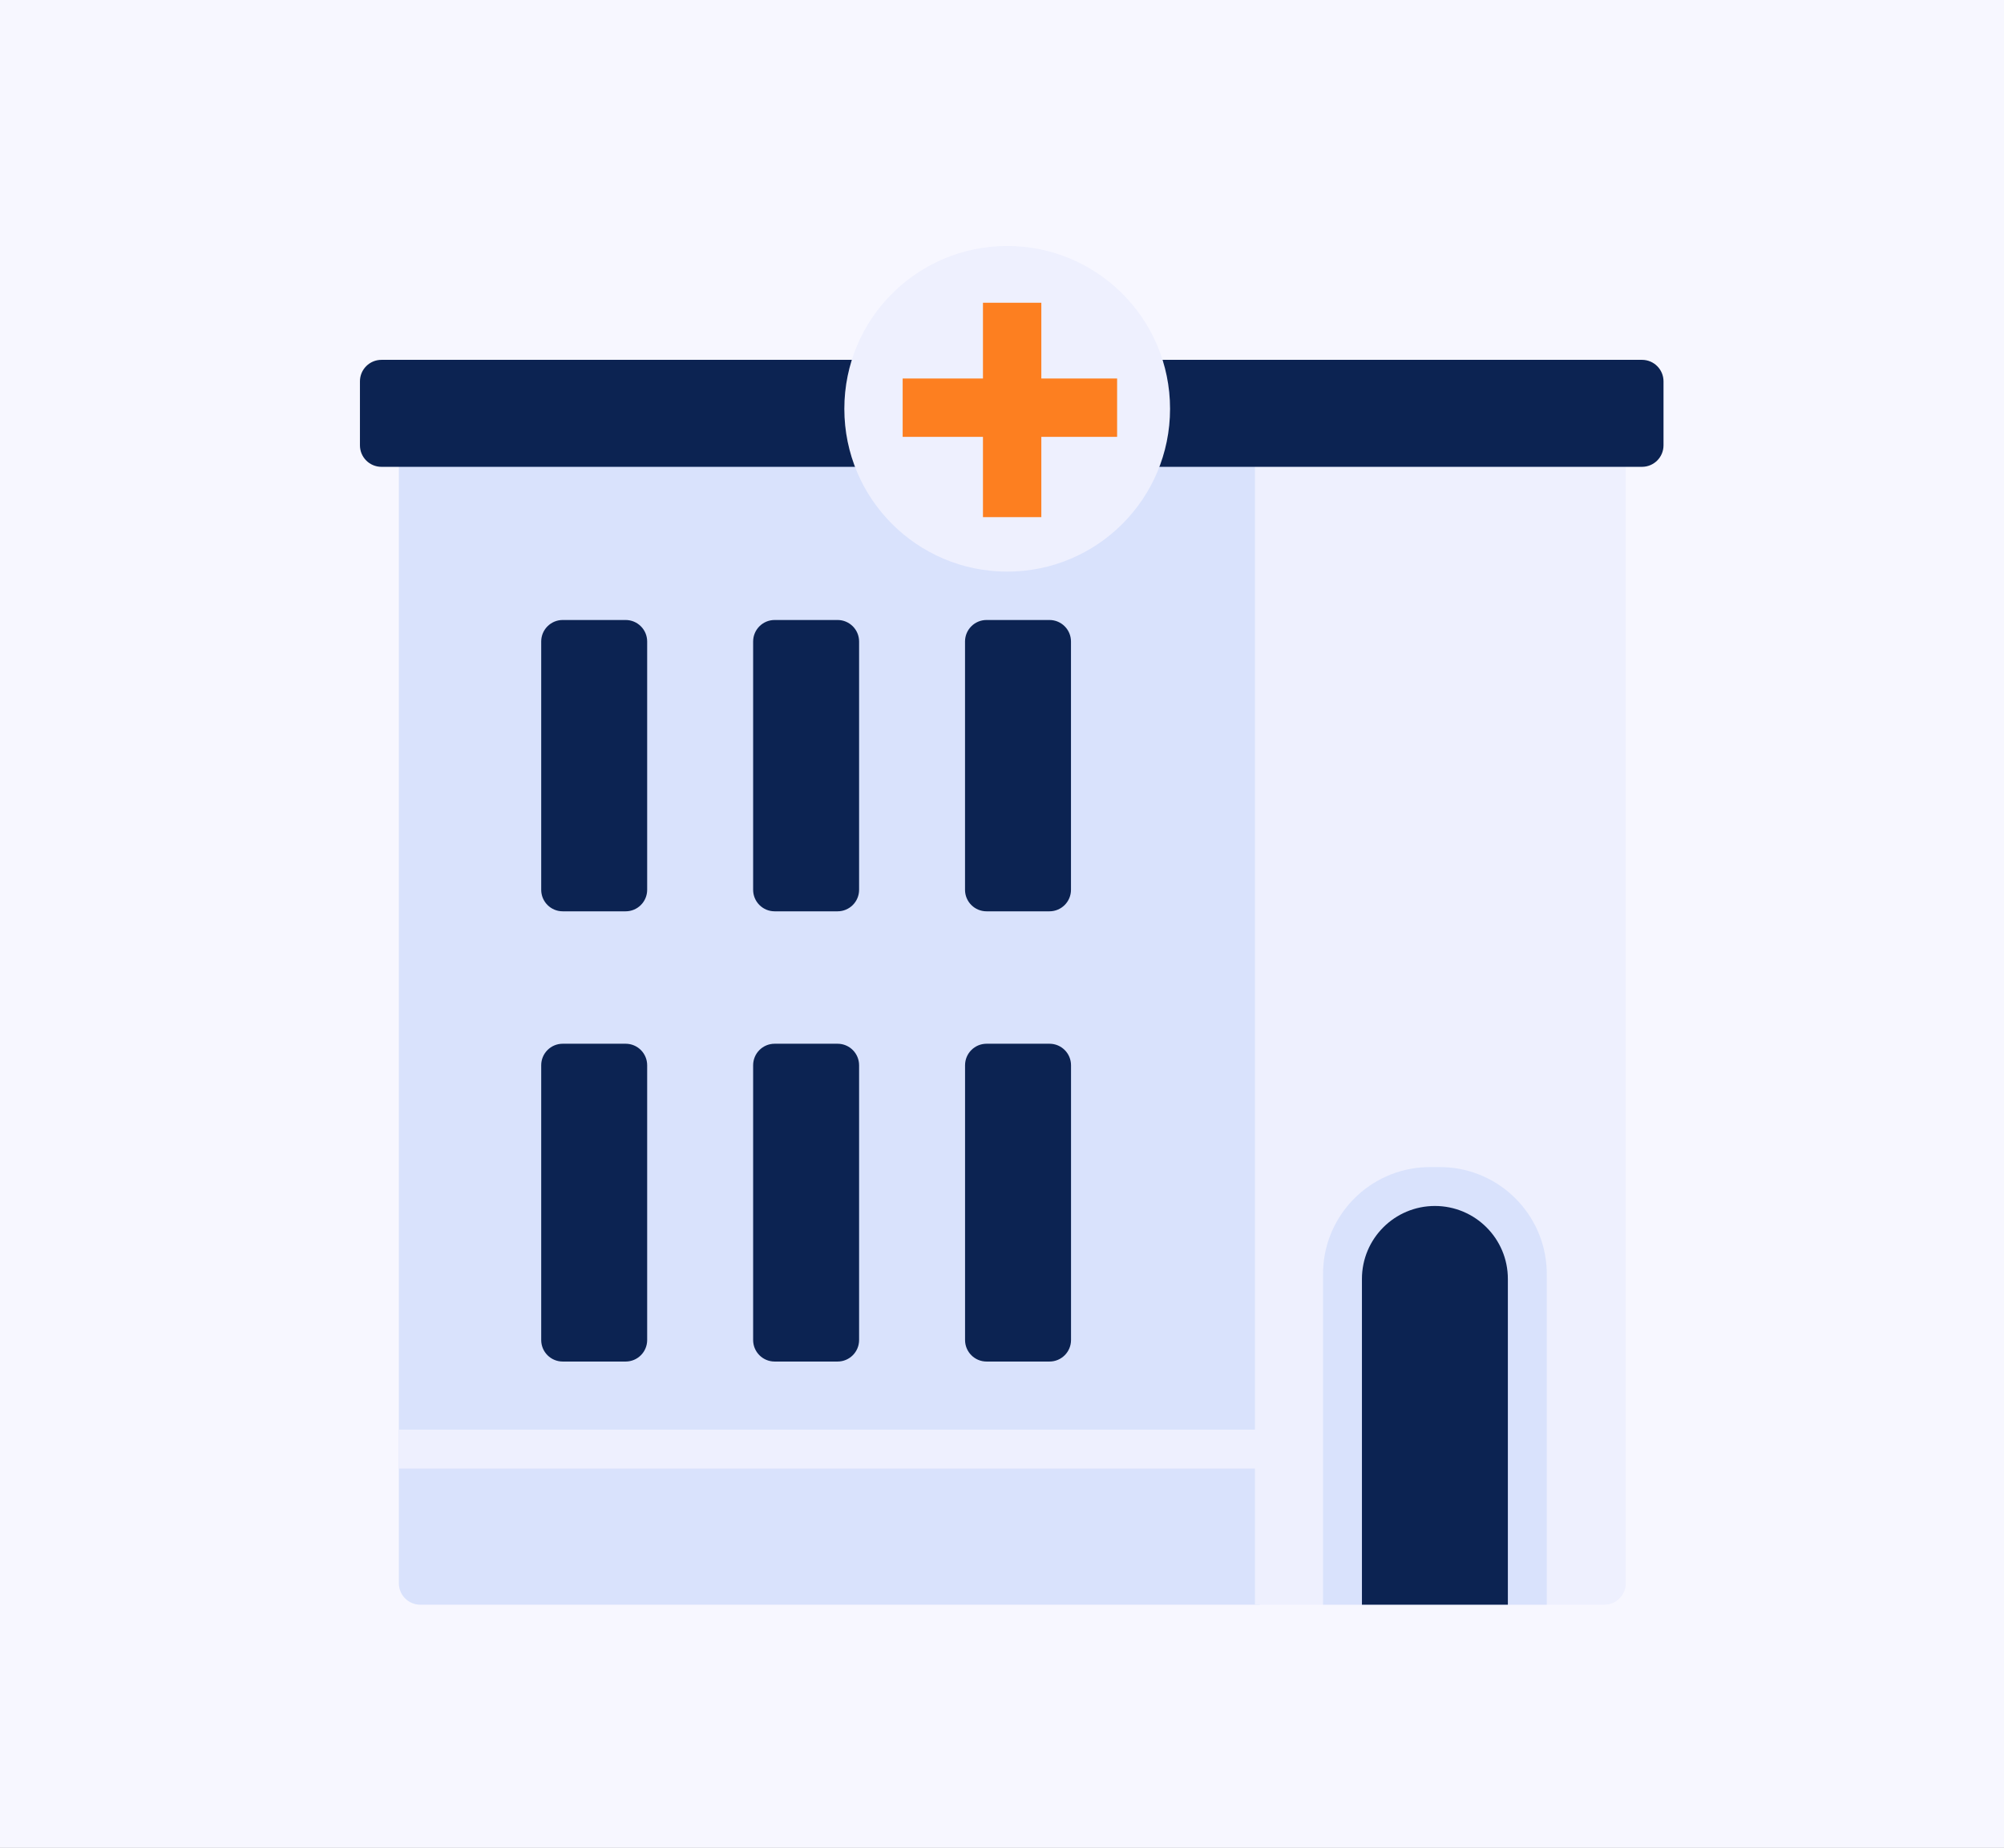 <svg width="206" height="190" viewBox="0 0 206 190" fill="none" xmlns="http://www.w3.org/2000/svg">
<rect x="0" y="0" width="206" height="190" fill="#808080" stroke="none"/>
<rect x="206" y="190" width="206" height="190" transform="rotate(-180 206 190)" fill="#F7F7FF"/>
<path d="M41 162.789C41 164.01 41.99 165 43.211 165H129.511V45.761V41.951C129.511 40.73 128.521 39.739 127.3 39.739H43.211C41.99 39.739 41 40.73 41 41.951V42.776V74.453L41 108.545V162.789Z" fill="#D9E2FC"/>
<path d="M132 151H41V147H132V151Z" fill="#EEF0FE"/>
<path d="M167.123 162.789C167.123 164.01 166.133 165 164.912 165H129V45.186H167.123V162.789Z" fill="#EEF0FE"/>
<path d="M39.211 48C37.99 48 37 47.01 37 45.789V39.211C37 37.99 37.99 37 39.211 37H168.789C170.01 37 171 37.99 171 39.211V45.789C171 47.01 170.01 48 168.789 48H128.917H39.211Z" fill="#0C2352"/>
<path d="M66.525 91.492C66.525 92.713 65.535 93.703 64.314 93.703H57.844C56.623 93.703 55.633 92.713 55.633 91.492V65.961C55.633 64.74 56.623 63.749 57.844 63.749H64.314C65.535 63.749 66.525 64.74 66.525 65.961V91.492Z" fill="#0C2352"/>
<path d="M88.31 91.492C88.31 92.713 87.32 93.703 86.099 93.703H79.629C78.408 93.703 77.418 92.713 77.418 91.492V65.961C77.418 64.74 78.408 63.749 79.629 63.749H86.099C87.32 63.749 88.31 64.74 88.31 65.961V91.492Z" fill="#0C2352"/>
<path d="M110.091 91.492C110.091 92.713 109.101 93.703 107.88 93.703H101.41C100.189 93.703 99.199 92.713 99.199 91.492V65.961C99.199 64.74 100.189 63.749 101.41 63.749H107.88C109.101 63.749 110.091 64.74 110.091 65.961V91.492Z" fill="#0C2352"/>
<path d="M66.525 137.785C66.525 139.006 65.535 139.996 64.314 139.996H57.844C56.623 139.996 55.633 139.006 55.633 137.785V109.531C55.633 108.309 56.623 107.319 57.844 107.319H64.314C65.535 107.319 66.525 108.309 66.525 109.531V137.785Z" fill="#0C2352"/>
<path d="M88.31 137.785C88.31 139.006 87.32 139.996 86.099 139.996H79.629C78.408 139.996 77.418 139.006 77.418 137.785V109.531C77.418 108.309 78.408 107.319 79.629 107.319H86.099C87.32 107.319 88.31 108.309 88.31 109.531V137.785Z" fill="#0C2352"/>
<path d="M110.095 137.785C110.095 139.006 109.105 139.996 107.884 139.996H101.414C100.193 139.996 99.203 139.006 99.203 137.785V109.531C99.203 108.309 100.193 107.319 101.414 107.319H107.884C109.105 107.319 110.095 108.309 110.095 109.531V137.785Z" fill="#0C2352"/>
<circle cx="103.534" cy="42.034" r="16.741" fill="#EEF0FE"/>
<path d="M104.043 34.129L104.043 50.173" stroke="#FD7F20" stroke-width="6" stroke-linecap="square"/>
<path d="M95.789 41.918H111.833" stroke="#FD7F20" stroke-width="6" stroke-linecap="square"/>
<path d="M136 131.5C136 131.036 136 130.804 136.007 130.607C136.213 124.84 140.84 120.213 146.607 120.007C146.804 120 147.036 120 147.5 120V120C147.964 120 148.196 120 148.393 120.007C154.16 120.213 158.787 124.84 158.993 130.607C159 130.804 159 131.036 159 131.5V165H136V131.5Z" fill="#D9E2FC"/>
<path d="M140 131.5C140 127.358 143.358 124 147.5 124V124C151.642 124 155 127.358 155 131.5V165H140V131.5Z" fill="#0C2352"/>
</svg>
